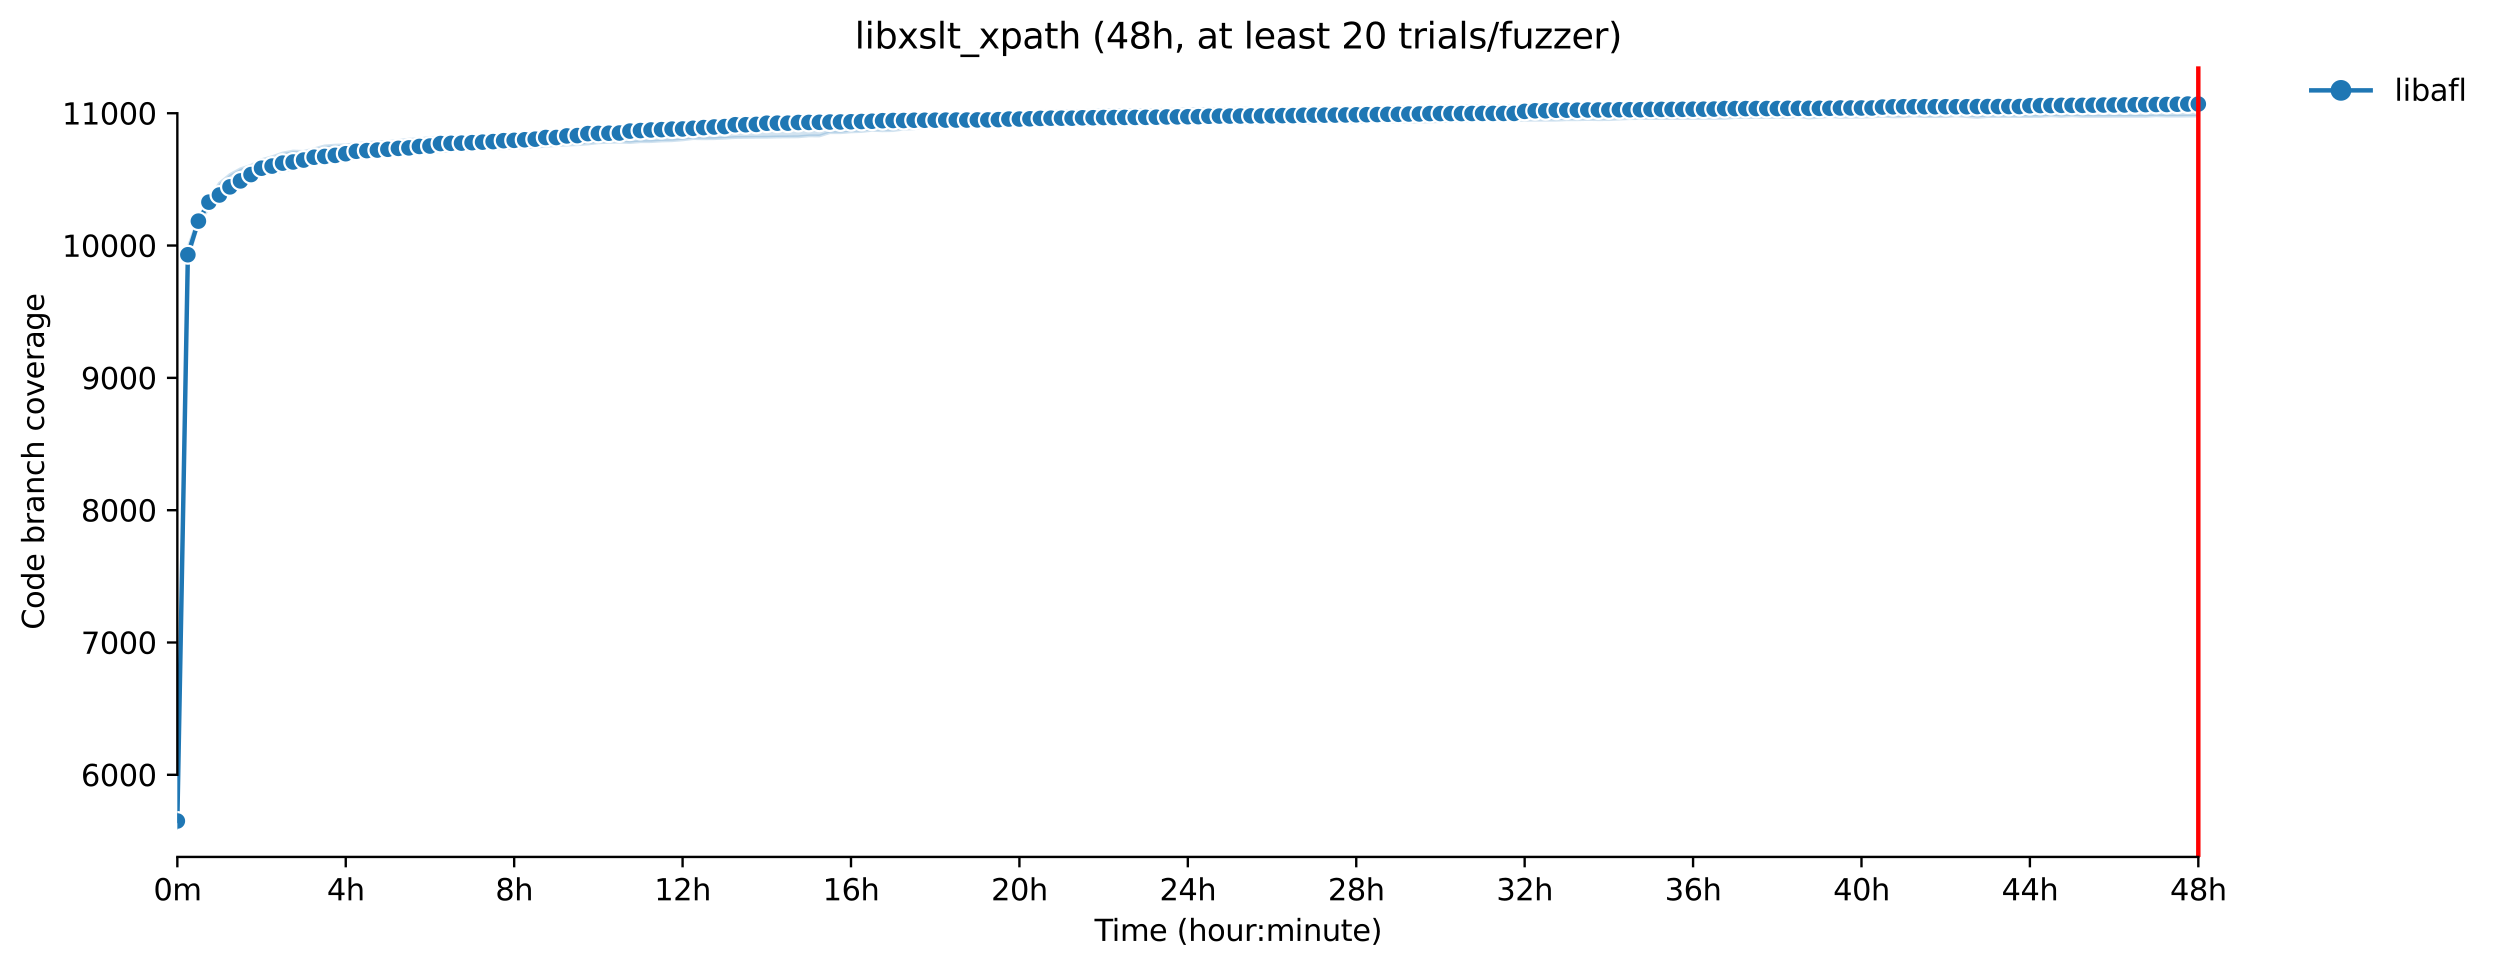 <?xml version="1.0" encoding="utf-8" standalone="no"?>
<!DOCTYPE svg PUBLIC "-//W3C//DTD SVG 1.1//EN"
  "http://www.w3.org/Graphics/SVG/1.1/DTD/svg11.dtd">
<svg xmlns:xlink="http://www.w3.org/1999/xlink" width="841.462pt" height="325.986pt" viewBox="0 0 841.462 325.986" xmlns="http://www.w3.org/2000/svg" version="1.1">
 <defs>
  <style type="text/css">*{stroke-linejoin: round; stroke-linecap: butt}</style>
 </defs>
 <g id="figure_1">
  <g id="patch_1">
   <path d="M 0 325.986 
L 841.462 325.986 
L 841.462 0 
L 0 0 
z
" style="fill: #ffffff"/>
  </g>
  <g id="axes_1">
   <g id="patch_2">
    <path d="M 59.691 288.43 
L 773.931 288.43 
L 773.931 22.318 
L 59.691 22.318 
z
" style="fill: #ffffff"/>
   </g>
   <g id="PolyCollection_1">
    <defs>
     <path id="m824f12a483" d="M 59.691 -49.652 
L 59.691 -49.652 
L 63.233 -238.619 
L 66.776 -250.621 
L 70.319 -255.966 
L 73.862 -258.682 
L 77.405 -262.31 
L 80.948 -263.982 
L 84.491 -265.585 
L 88.033 -267.521 
L 91.576 -267.879 
L 95.119 -268.28 
L 98.662 -269.171 
L 102.205 -270.529 
L 105.748 -271.086 
L 109.291 -271.598 
L 112.833 -271.865 
L 116.376 -271.843 
L 119.919 -272.644 
L 123.462 -273.045 
L 127.005 -273.402 
L 130.548 -273.624 
L 134.091 -274.047 
L 137.633 -274.559 
L 141.176 -274.693 
L 144.719 -274.893 
L 148.262 -274.916 
L 151.805 -275.25 
L 155.348 -275.361 
L 158.891 -275.562 
L 162.433 -275.938 
L 165.976 -275.962 
L 169.519 -275.962 
L 173.062 -276.118 
L 176.605 -276.296 
L 180.148 -276.408 
L 183.691 -276.809 
L 187.233 -276.964 
L 190.776 -277.187 
L 194.319 -277.298 
L 197.862 -277.543 
L 201.405 -277.944 
L 204.948 -278.078 
L 208.491 -278.145 
L 212.033 -278.009 
L 215.576 -278.3 
L 219.119 -278.323 
L 222.662 -278.545 
L 226.205 -278.635 
L 229.748 -278.924 
L 233.291 -279.347 
L 236.833 -279.293 
L 240.376 -279.325 
L 243.919 -279.503 
L 247.462 -279.703 
L 251.005 -279.748 
L 254.548 -279.784 
L 258.091 -279.792 
L 261.633 -279.882 
L 265.176 -279.904 
L 268.719 -279.948 
L 272.262 -280.259 
L 275.805 -280.238 
L 279.348 -281.351 
L 282.891 -281.329 
L 286.433 -281.618 
L 289.976 -281.73 
L 293.519 -282.131 
L 297.062 -281.975 
L 300.605 -282.042 
L 304.148 -282.53 
L 307.691 -282.643 
L 311.233 -283.311 
L 314.776 -282.977 
L 318.319 -282.977 
L 321.862 -283.222 
L 325.405 -283.355 
L 328.948 -283.422 
L 332.491 -283.489 
L 336.033 -283.489 
L 339.576 -283.578 
L 343.119 -283.734 
L 346.662 -283.823 
L 350.205 -283.868 
L 353.748 -283.868 
L 357.291 -283.89 
L 360.833 -283.89 
L 364.376 -283.89 
L 367.919 -283.934 
L 371.462 -284.135 
L 375.005 -284.157 
L 378.548 -284.202 
L 382.091 -284.202 
L 385.633 -284.202 
L 389.176 -284.224 
L 392.719 -284.246 
L 396.262 -284.268 
L 399.805 -284.313 
L 403.348 -284.335 
L 406.891 -284.402 
L 410.433 -284.446 
L 413.976 -284.491 
L 417.519 -284.491 
L 421.062 -284.578 
L 424.605 -284.513 
L 428.148 -284.536 
L 431.691 -284.58 
L 435.233 -284.714 
L 438.776 -284.625 
L 442.319 -284.625 
L 445.862 -284.714 
L 449.405 -284.892 
L 452.948 -284.714 
L 456.491 -284.714 
L 460.033 -284.892 
L 463.576 -285.159 
L 467.119 -284.914 
L 470.662 -285.023 
L 474.205 -284.914 
L 477.748 -284.914 
L 481.291 -284.959 
L 484.833 -285.07 
L 488.376 -285.293 
L 491.919 -285.293 
L 495.462 -285.315 
L 499.005 -285.56 
L 502.548 -285.337 
L 506.091 -285.471 
L 509.633 -285.493 
L 513.176 -285.515 
L 516.719 -285.536 
L 520.262 -285.538 
L 523.805 -285.538 
L 527.348 -285.693 
L 530.891 -285.693 
L 534.433 -285.781 
L 537.976 -285.716 
L 541.519 -285.738 
L 545.062 -285.916 
L 548.605 -286.072 
L 552.148 -286.094 
L 555.691 -286.094 
L 559.233 -286.094 
L 562.776 -286.094 
L 566.319 -286.139 
L 569.862 -286.139 
L 573.405 -286.158 
L 576.948 -286.161 
L 580.491 -286.161 
L 584.033 -286.428 
L 587.576 -286.428 
L 591.119 -286.451 
L 594.662 -286.451 
L 598.205 -286.495 
L 601.748 -286.495 
L 605.291 -286.762 
L 608.833 -286.272 
L 612.376 -286.517 
L 615.919 -286.762 
L 619.462 -286.517 
L 623.005 -286.562 
L 626.548 -286.562 
L 630.091 -286.629 
L 633.633 -286.893 
L 637.176 -286.673 
L 640.719 -286.718 
L 644.262 -286.985 
L 647.805 -286.74 
L 651.348 -286.74 
L 654.891 -286.74 
L 658.433 -286.985 
L 661.976 -286.74 
L 665.519 -286.495 
L 669.062 -286.762 
L 672.605 -286.785 
L 676.148 -286.785 
L 679.691 -286.778 
L 683.233 -286.778 
L 686.776 -286.785 
L 690.319 -287.03 
L 693.862 -286.801 
L 697.405 -287.024 
L 700.948 -286.807 
L 704.491 -286.807 
L 708.033 -286.807 
L 711.576 -286.829 
L 715.119 -286.829 
L 718.662 -286.829 
L 722.205 -286.824 
L 725.748 -287.03 
L 729.291 -286.896 
L 732.833 -286.896 
L 736.376 -286.918 
L 739.919 -286.918 
L 739.919 -291.572 
L 739.919 -291.572 
L 736.376 -291.55 
L 732.833 -291.55 
L 729.291 -291.55 
L 725.748 -291.483 
L 722.205 -291.483 
L 718.662 -291.483 
L 715.119 -291.483 
L 711.576 -291.483 
L 708.033 -291.439 
L 704.491 -291.439 
L 700.948 -291.35 
L 697.405 -291.416 
L 693.862 -291.308 
L 690.319 -291.394 
L 686.776 -291.218 
L 683.233 -291.283 
L 679.691 -291.394 
L 676.148 -291.283 
L 672.605 -291.283 
L 669.062 -291.26 
L 665.519 -291.238 
L 661.976 -291.216 
L 658.433 -291.195 
L 654.891 -291.105 
L 651.348 -291.105 
L 647.805 -291.105 
L 644.262 -291.016 
L 640.719 -291.016 
L 637.176 -291.016 
L 633.633 -290.993 
L 630.091 -290.993 
L 626.548 -290.771 
L 623.005 -290.748 
L 619.462 -290.815 
L 615.919 -290.748 
L 612.376 -290.748 
L 608.833 -290.771 
L 605.291 -290.659 
L 601.748 -290.659 
L 598.205 -290.659 
L 594.662 -290.615 
L 591.119 -290.615 
L 587.576 -290.592 
L 584.033 -290.57 
L 580.491 -290.592 
L 576.948 -290.548 
L 573.405 -290.548 
L 569.862 -290.592 
L 566.319 -290.503 
L 562.776 -290.592 
L 559.233 -290.548 
L 555.691 -290.548 
L 552.148 -290.548 
L 548.605 -290.459 
L 545.062 -290.437 
L 541.519 -290.414 
L 537.976 -290.414 
L 534.433 -290.414 
L 530.891 -290.392 
L 527.348 -290.392 
L 523.805 -290.325 
L 520.262 -290.37 
L 516.719 -290.37 
L 513.176 -290.414 
L 509.633 -290.348 
L 506.091 -290.348 
L 502.548 -290.348 
L 499.005 -290.303 
L 495.462 -290.303 
L 491.919 -290.281 
L 488.376 -290.236 
L 484.833 -290.238 
L 481.291 -290.192 
L 477.748 -290.058 
L 474.205 -290.058 
L 470.662 -290.058 
L 467.119 -289.835 
L 463.576 -289.791 
L 460.033 -289.791 
L 456.491 -289.791 
L 452.948 -289.746 
L 449.405 -289.746 
L 445.862 -289.746 
L 442.319 -289.724 
L 438.776 -289.613 
L 435.233 -289.479 
L 431.691 -289.568 
L 428.148 -289.546 
L 424.605 -289.481 
L 421.062 -289.524 
L 417.519 -289.568 
L 413.976 -289.479 
L 410.433 -289.479 
L 406.891 -289.479 
L 403.348 -289.412 
L 399.805 -289.412 
L 396.262 -289.212 
L 392.719 -289.167 
L 389.176 -289.145 
L 385.633 -289.145 
L 382.091 -289.123 
L 378.548 -289.078 
L 375.005 -289.056 
L 371.462 -289.034 
L 367.919 -288.856 
L 364.376 -288.789 
L 360.833 -288.744 
L 357.291 -288.745 
L 353.748 -288.41 
L 350.205 -288.544 
L 346.662 -288.254 
L 343.119 -288.009 
L 339.576 -288.165 
L 336.033 -288.121 
L 332.491 -288.032 
L 328.948 -287.943 
L 325.405 -287.898 
L 321.862 -287.876 
L 318.319 -287.854 
L 314.776 -287.698 
L 311.233 -287.654 
L 307.691 -287.564 
L 304.148 -287.43 
L 300.605 -287.341 
L 297.062 -287.185 
L 293.519 -287.052 
L 289.976 -286.985 
L 286.433 -286.829 
L 282.891 -286.673 
L 279.348 -286.673 
L 275.805 -286.606 
L 272.262 -286.139 
L 268.719 -286.05 
L 265.176 -285.961 
L 261.633 -285.872 
L 258.091 -285.738 
L 254.548 -285.627 
L 251.005 -285.56 
L 247.462 -285.449 
L 243.919 -285.003 
L 240.376 -284.736 
L 236.833 -284.647 
L 233.291 -284.536 
L 229.748 -284.469 
L 226.205 -284.446 
L 222.662 -284.402 
L 219.119 -284.068 
L 215.576 -283.756 
L 212.033 -283.756 
L 208.491 -283.4 
L 204.948 -283.333 
L 201.405 -283.044 
L 197.862 -282.955 
L 194.319 -282.843 
L 190.776 -282.442 
L 187.233 -281.93 
L 183.691 -281.685 
L 180.148 -281.329 
L 176.605 -281.195 
L 173.062 -280.95 
L 169.519 -280.661 
L 165.976 -280.483 
L 162.433 -280.327 
L 158.891 -279.792 
L 155.348 -279.525 
L 151.805 -279.458 
L 148.262 -279.77 
L 144.719 -279.726 
L 141.176 -279.241 
L 137.633 -279.124 
L 134.091 -278.701 
L 130.548 -278.345 
L 127.005 -278.234 
L 123.462 -278.011 
L 119.919 -277.655 
L 116.376 -277.209 
L 112.833 -277.12 
L 109.291 -276.875 
L 105.748 -275.896 
L 102.205 -275.005 
L 98.662 -275.138 
L 95.119 -274.47 
L 91.576 -273.223 
L 88.033 -272.244 
L 84.491 -270.329 
L 80.948 -269.171 
L 77.405 -267.256 
L 73.862 -264.361 
L 70.319 -258.616 
L 66.776 -252.425 
L 63.233 -242.649 
L 59.691 -49.652 
z
" style="stroke: #1f77b4; stroke-opacity: 0.2"/>
    </defs>
    <g clip-path="url(#p1ccb48e250)">
     <use xlink:href="#m824f12a483" x="0" y="325.986" style="fill: #1f77b4; fill-opacity: 0.2; stroke: #1f77b4; stroke-opacity: 0.2"/>
    </g>
   </g>
   <g id="matplotlib.axis_1">
    <g id="xtick_1">
     <g id="line2d_1">
      <defs>
       <path id="m35d4fa3eda" d="M 0 0 
L 0 3.5 
" style="stroke: #000000; stroke-width: 0.8"/>
      </defs>
      <g>
       <use xlink:href="#m35d4fa3eda" x="59.691" y="288.43" style="stroke: #000000; stroke-width: 0.8"/>
      </g>
     </g>
     <g id="text_1">
      <!-- 0m -->
      <g transform="translate(51.639 303.029) scale(0.1 -0.1)">
       <defs>
        <path id="DejaVuSans-30" d="M 2034 4250 
Q 1547 4250 1301 3770 
Q 1056 3291 1056 2328 
Q 1056 1369 1301 889 
Q 1547 409 2034 409 
Q 2525 409 2770 889 
Q 3016 1369 3016 2328 
Q 3016 3291 2770 3770 
Q 2525 4250 2034 4250 
z
M 2034 4750 
Q 2819 4750 3233 4129 
Q 3647 3509 3647 2328 
Q 3647 1150 3233 529 
Q 2819 -91 2034 -91 
Q 1250 -91 836 529 
Q 422 1150 422 2328 
Q 422 3509 836 4129 
Q 1250 4750 2034 4750 
z
" transform="scale(0.016)"/>
        <path id="DejaVuSans-6d" d="M 3328 2828 
Q 3544 3216 3844 3400 
Q 4144 3584 4550 3584 
Q 5097 3584 5394 3201 
Q 5691 2819 5691 2113 
L 5691 0 
L 5113 0 
L 5113 2094 
Q 5113 2597 4934 2840 
Q 4756 3084 4391 3084 
Q 3944 3084 3684 2787 
Q 3425 2491 3425 1978 
L 3425 0 
L 2847 0 
L 2847 2094 
Q 2847 2600 2669 2842 
Q 2491 3084 2119 3084 
Q 1678 3084 1418 2786 
Q 1159 2488 1159 1978 
L 1159 0 
L 581 0 
L 581 3500 
L 1159 3500 
L 1159 2956 
Q 1356 3278 1631 3431 
Q 1906 3584 2284 3584 
Q 2666 3584 2933 3390 
Q 3200 3197 3328 2828 
z
" transform="scale(0.016)"/>
       </defs>
       <use xlink:href="#DejaVuSans-30"/>
       <use xlink:href="#DejaVuSans-6d" x="63.623"/>
      </g>
     </g>
    </g>
    <g id="xtick_2">
     <g id="line2d_2">
      <g>
       <use xlink:href="#m35d4fa3eda" x="116.376" y="288.43" style="stroke: #000000; stroke-width: 0.8"/>
      </g>
     </g>
     <g id="text_2">
      <!-- 4h -->
      <g transform="translate(110.026 303.029) scale(0.1 -0.1)">
       <defs>
        <path id="DejaVuSans-34" d="M 2419 4116 
L 825 1625 
L 2419 1625 
L 2419 4116 
z
M 2253 4666 
L 3047 4666 
L 3047 1625 
L 3713 1625 
L 3713 1100 
L 3047 1100 
L 3047 0 
L 2419 0 
L 2419 1100 
L 313 1100 
L 313 1709 
L 2253 4666 
z
" transform="scale(0.016)"/>
        <path id="DejaVuSans-68" d="M 3513 2113 
L 3513 0 
L 2938 0 
L 2938 2094 
Q 2938 2591 2744 2837 
Q 2550 3084 2163 3084 
Q 1697 3084 1428 2787 
Q 1159 2491 1159 1978 
L 1159 0 
L 581 0 
L 581 4863 
L 1159 4863 
L 1159 2956 
Q 1366 3272 1645 3428 
Q 1925 3584 2291 3584 
Q 2894 3584 3203 3211 
Q 3513 2838 3513 2113 
z
" transform="scale(0.016)"/>
       </defs>
       <use xlink:href="#DejaVuSans-34"/>
       <use xlink:href="#DejaVuSans-68" x="63.623"/>
      </g>
     </g>
    </g>
    <g id="xtick_3">
     <g id="line2d_3">
      <g>
       <use xlink:href="#m35d4fa3eda" x="173.062" y="288.43" style="stroke: #000000; stroke-width: 0.8"/>
      </g>
     </g>
     <g id="text_3">
      <!-- 8h -->
      <g transform="translate(166.712 303.029) scale(0.1 -0.1)">
       <defs>
        <path id="DejaVuSans-38" d="M 2034 2216 
Q 1584 2216 1326 1975 
Q 1069 1734 1069 1313 
Q 1069 891 1326 650 
Q 1584 409 2034 409 
Q 2484 409 2743 651 
Q 3003 894 3003 1313 
Q 3003 1734 2745 1975 
Q 2488 2216 2034 2216 
z
M 1403 2484 
Q 997 2584 770 2862 
Q 544 3141 544 3541 
Q 544 4100 942 4425 
Q 1341 4750 2034 4750 
Q 2731 4750 3128 4425 
Q 3525 4100 3525 3541 
Q 3525 3141 3298 2862 
Q 3072 2584 2669 2484 
Q 3125 2378 3379 2068 
Q 3634 1759 3634 1313 
Q 3634 634 3220 271 
Q 2806 -91 2034 -91 
Q 1263 -91 848 271 
Q 434 634 434 1313 
Q 434 1759 690 2068 
Q 947 2378 1403 2484 
z
M 1172 3481 
Q 1172 3119 1398 2916 
Q 1625 2713 2034 2713 
Q 2441 2713 2670 2916 
Q 2900 3119 2900 3481 
Q 2900 3844 2670 4047 
Q 2441 4250 2034 4250 
Q 1625 4250 1398 4047 
Q 1172 3844 1172 3481 
z
" transform="scale(0.016)"/>
       </defs>
       <use xlink:href="#DejaVuSans-38"/>
       <use xlink:href="#DejaVuSans-68" x="63.623"/>
      </g>
     </g>
    </g>
    <g id="xtick_4">
     <g id="line2d_4">
      <g>
       <use xlink:href="#m35d4fa3eda" x="229.748" y="288.43" style="stroke: #000000; stroke-width: 0.8"/>
      </g>
     </g>
     <g id="text_4">
      <!-- 12h -->
      <g transform="translate(220.217 303.029) scale(0.1 -0.1)">
       <defs>
        <path id="DejaVuSans-31" d="M 794 531 
L 1825 531 
L 1825 4091 
L 703 3866 
L 703 4441 
L 1819 4666 
L 2450 4666 
L 2450 531 
L 3481 531 
L 3481 0 
L 794 0 
L 794 531 
z
" transform="scale(0.016)"/>
        <path id="DejaVuSans-32" d="M 1228 531 
L 3431 531 
L 3431 0 
L 469 0 
L 469 531 
Q 828 903 1448 1529 
Q 2069 2156 2228 2338 
Q 2531 2678 2651 2914 
Q 2772 3150 2772 3378 
Q 2772 3750 2511 3984 
Q 2250 4219 1831 4219 
Q 1534 4219 1204 4116 
Q 875 4013 500 3803 
L 500 4441 
Q 881 4594 1212 4672 
Q 1544 4750 1819 4750 
Q 2544 4750 2975 4387 
Q 3406 4025 3406 3419 
Q 3406 3131 3298 2873 
Q 3191 2616 2906 2266 
Q 2828 2175 2409 1742 
Q 1991 1309 1228 531 
z
" transform="scale(0.016)"/>
       </defs>
       <use xlink:href="#DejaVuSans-31"/>
       <use xlink:href="#DejaVuSans-32" x="63.623"/>
       <use xlink:href="#DejaVuSans-68" x="127.246"/>
      </g>
     </g>
    </g>
    <g id="xtick_5">
     <g id="line2d_5">
      <g>
       <use xlink:href="#m35d4fa3eda" x="286.433" y="288.43" style="stroke: #000000; stroke-width: 0.8"/>
      </g>
     </g>
     <g id="text_5">
      <!-- 16h -->
      <g transform="translate(276.902 303.029) scale(0.1 -0.1)">
       <defs>
        <path id="DejaVuSans-36" d="M 2113 2584 
Q 1688 2584 1439 2293 
Q 1191 2003 1191 1497 
Q 1191 994 1439 701 
Q 1688 409 2113 409 
Q 2538 409 2786 701 
Q 3034 994 3034 1497 
Q 3034 2003 2786 2293 
Q 2538 2584 2113 2584 
z
M 3366 4563 
L 3366 3988 
Q 3128 4100 2886 4159 
Q 2644 4219 2406 4219 
Q 1781 4219 1451 3797 
Q 1122 3375 1075 2522 
Q 1259 2794 1537 2939 
Q 1816 3084 2150 3084 
Q 2853 3084 3261 2657 
Q 3669 2231 3669 1497 
Q 3669 778 3244 343 
Q 2819 -91 2113 -91 
Q 1303 -91 875 529 
Q 447 1150 447 2328 
Q 447 3434 972 4092 
Q 1497 4750 2381 4750 
Q 2619 4750 2861 4703 
Q 3103 4656 3366 4563 
z
" transform="scale(0.016)"/>
       </defs>
       <use xlink:href="#DejaVuSans-31"/>
       <use xlink:href="#DejaVuSans-36" x="63.623"/>
       <use xlink:href="#DejaVuSans-68" x="127.246"/>
      </g>
     </g>
    </g>
    <g id="xtick_6">
     <g id="line2d_6">
      <g>
       <use xlink:href="#m35d4fa3eda" x="343.119" y="288.43" style="stroke: #000000; stroke-width: 0.8"/>
      </g>
     </g>
     <g id="text_6">
      <!-- 20h -->
      <g transform="translate(333.588 303.029) scale(0.1 -0.1)">
       <use xlink:href="#DejaVuSans-32"/>
       <use xlink:href="#DejaVuSans-30" x="63.623"/>
       <use xlink:href="#DejaVuSans-68" x="127.246"/>
      </g>
     </g>
    </g>
    <g id="xtick_7">
     <g id="line2d_7">
      <g>
       <use xlink:href="#m35d4fa3eda" x="399.805" y="288.43" style="stroke: #000000; stroke-width: 0.8"/>
      </g>
     </g>
     <g id="text_7">
      <!-- 24h -->
      <g transform="translate(390.274 303.029) scale(0.1 -0.1)">
       <use xlink:href="#DejaVuSans-32"/>
       <use xlink:href="#DejaVuSans-34" x="63.623"/>
       <use xlink:href="#DejaVuSans-68" x="127.246"/>
      </g>
     </g>
    </g>
    <g id="xtick_8">
     <g id="line2d_8">
      <g>
       <use xlink:href="#m35d4fa3eda" x="456.491" y="288.43" style="stroke: #000000; stroke-width: 0.8"/>
      </g>
     </g>
     <g id="text_8">
      <!-- 28h -->
      <g transform="translate(446.959 303.029) scale(0.1 -0.1)">
       <use xlink:href="#DejaVuSans-32"/>
       <use xlink:href="#DejaVuSans-38" x="63.623"/>
       <use xlink:href="#DejaVuSans-68" x="127.246"/>
      </g>
     </g>
    </g>
    <g id="xtick_9">
     <g id="line2d_9">
      <g>
       <use xlink:href="#m35d4fa3eda" x="513.176" y="288.43" style="stroke: #000000; stroke-width: 0.8"/>
      </g>
     </g>
     <g id="text_9">
      <!-- 32h -->
      <g transform="translate(503.645 303.029) scale(0.1 -0.1)">
       <defs>
        <path id="DejaVuSans-33" d="M 2597 2516 
Q 3050 2419 3304 2112 
Q 3559 1806 3559 1356 
Q 3559 666 3084 287 
Q 2609 -91 1734 -91 
Q 1441 -91 1130 -33 
Q 819 25 488 141 
L 488 750 
Q 750 597 1062 519 
Q 1375 441 1716 441 
Q 2309 441 2620 675 
Q 2931 909 2931 1356 
Q 2931 1769 2642 2001 
Q 2353 2234 1838 2234 
L 1294 2234 
L 1294 2753 
L 1863 2753 
Q 2328 2753 2575 2939 
Q 2822 3125 2822 3475 
Q 2822 3834 2567 4026 
Q 2313 4219 1838 4219 
Q 1578 4219 1281 4162 
Q 984 4106 628 3988 
L 628 4550 
Q 988 4650 1302 4700 
Q 1616 4750 1894 4750 
Q 2613 4750 3031 4423 
Q 3450 4097 3450 3541 
Q 3450 3153 3228 2886 
Q 3006 2619 2597 2516 
z
" transform="scale(0.016)"/>
       </defs>
       <use xlink:href="#DejaVuSans-33"/>
       <use xlink:href="#DejaVuSans-32" x="63.623"/>
       <use xlink:href="#DejaVuSans-68" x="127.246"/>
      </g>
     </g>
    </g>
    <g id="xtick_10">
     <g id="line2d_10">
      <g>
       <use xlink:href="#m35d4fa3eda" x="569.862" y="288.43" style="stroke: #000000; stroke-width: 0.8"/>
      </g>
     </g>
     <g id="text_10">
      <!-- 36h -->
      <g transform="translate(560.331 303.029) scale(0.1 -0.1)">
       <use xlink:href="#DejaVuSans-33"/>
       <use xlink:href="#DejaVuSans-36" x="63.623"/>
       <use xlink:href="#DejaVuSans-68" x="127.246"/>
      </g>
     </g>
    </g>
    <g id="xtick_11">
     <g id="line2d_11">
      <g>
       <use xlink:href="#m35d4fa3eda" x="626.548" y="288.43" style="stroke: #000000; stroke-width: 0.8"/>
      </g>
     </g>
     <g id="text_11">
      <!-- 40h -->
      <g transform="translate(617.017 303.029) scale(0.1 -0.1)">
       <use xlink:href="#DejaVuSans-34"/>
       <use xlink:href="#DejaVuSans-30" x="63.623"/>
       <use xlink:href="#DejaVuSans-68" x="127.246"/>
      </g>
     </g>
    </g>
    <g id="xtick_12">
     <g id="line2d_12">
      <g>
       <use xlink:href="#m35d4fa3eda" x="683.233" y="288.43" style="stroke: #000000; stroke-width: 0.8"/>
      </g>
     </g>
     <g id="text_12">
      <!-- 44h -->
      <g transform="translate(673.702 303.029) scale(0.1 -0.1)">
       <use xlink:href="#DejaVuSans-34"/>
       <use xlink:href="#DejaVuSans-34" x="63.623"/>
       <use xlink:href="#DejaVuSans-68" x="127.246"/>
      </g>
     </g>
    </g>
    <g id="xtick_13">
     <g id="line2d_13">
      <g>
       <use xlink:href="#m35d4fa3eda" x="739.919" y="288.43" style="stroke: #000000; stroke-width: 0.8"/>
      </g>
     </g>
     <g id="text_13">
      <!-- 48h -->
      <g transform="translate(730.388 303.029) scale(0.1 -0.1)">
       <use xlink:href="#DejaVuSans-34"/>
       <use xlink:href="#DejaVuSans-38" x="63.623"/>
       <use xlink:href="#DejaVuSans-68" x="127.246"/>
      </g>
     </g>
    </g>
    <g id="text_14">
     <!-- Time (hour:minute) -->
     <g transform="translate(368.404 316.707) scale(0.1 -0.1)">
      <defs>
       <path id="DejaVuSans-54" d="M -19 4666 
L 3928 4666 
L 3928 4134 
L 2272 4134 
L 2272 0 
L 1638 0 
L 1638 4134 
L -19 4134 
L -19 4666 
z
" transform="scale(0.016)"/>
       <path id="DejaVuSans-69" d="M 603 3500 
L 1178 3500 
L 1178 0 
L 603 0 
L 603 3500 
z
M 603 4863 
L 1178 4863 
L 1178 4134 
L 603 4134 
L 603 4863 
z
" transform="scale(0.016)"/>
       <path id="DejaVuSans-65" d="M 3597 1894 
L 3597 1613 
L 953 1613 
Q 991 1019 1311 708 
Q 1631 397 2203 397 
Q 2534 397 2845 478 
Q 3156 559 3463 722 
L 3463 178 
Q 3153 47 2828 -22 
Q 2503 -91 2169 -91 
Q 1331 -91 842 396 
Q 353 884 353 1716 
Q 353 2575 817 3079 
Q 1281 3584 2069 3584 
Q 2775 3584 3186 3129 
Q 3597 2675 3597 1894 
z
M 3022 2063 
Q 3016 2534 2758 2815 
Q 2500 3097 2075 3097 
Q 1594 3097 1305 2825 
Q 1016 2553 972 2059 
L 3022 2063 
z
" transform="scale(0.016)"/>
       <path id="DejaVuSans-20" transform="scale(0.016)"/>
       <path id="DejaVuSans-28" d="M 1984 4856 
Q 1566 4138 1362 3434 
Q 1159 2731 1159 2009 
Q 1159 1288 1364 580 
Q 1569 -128 1984 -844 
L 1484 -844 
Q 1016 -109 783 600 
Q 550 1309 550 2009 
Q 550 2706 781 3412 
Q 1013 4119 1484 4856 
L 1984 4856 
z
" transform="scale(0.016)"/>
       <path id="DejaVuSans-6f" d="M 1959 3097 
Q 1497 3097 1228 2736 
Q 959 2375 959 1747 
Q 959 1119 1226 758 
Q 1494 397 1959 397 
Q 2419 397 2687 759 
Q 2956 1122 2956 1747 
Q 2956 2369 2687 2733 
Q 2419 3097 1959 3097 
z
M 1959 3584 
Q 2709 3584 3137 3096 
Q 3566 2609 3566 1747 
Q 3566 888 3137 398 
Q 2709 -91 1959 -91 
Q 1206 -91 779 398 
Q 353 888 353 1747 
Q 353 2609 779 3096 
Q 1206 3584 1959 3584 
z
" transform="scale(0.016)"/>
       <path id="DejaVuSans-75" d="M 544 1381 
L 544 3500 
L 1119 3500 
L 1119 1403 
Q 1119 906 1312 657 
Q 1506 409 1894 409 
Q 2359 409 2629 706 
Q 2900 1003 2900 1516 
L 2900 3500 
L 3475 3500 
L 3475 0 
L 2900 0 
L 2900 538 
Q 2691 219 2414 64 
Q 2138 -91 1772 -91 
Q 1169 -91 856 284 
Q 544 659 544 1381 
z
M 1991 3584 
L 1991 3584 
z
" transform="scale(0.016)"/>
       <path id="DejaVuSans-72" d="M 2631 2963 
Q 2534 3019 2420 3045 
Q 2306 3072 2169 3072 
Q 1681 3072 1420 2755 
Q 1159 2438 1159 1844 
L 1159 0 
L 581 0 
L 581 3500 
L 1159 3500 
L 1159 2956 
Q 1341 3275 1631 3429 
Q 1922 3584 2338 3584 
Q 2397 3584 2469 3576 
Q 2541 3569 2628 3553 
L 2631 2963 
z
" transform="scale(0.016)"/>
       <path id="DejaVuSans-3a" d="M 750 794 
L 1409 794 
L 1409 0 
L 750 0 
L 750 794 
z
M 750 3309 
L 1409 3309 
L 1409 2516 
L 750 2516 
L 750 3309 
z
" transform="scale(0.016)"/>
       <path id="DejaVuSans-6e" d="M 3513 2113 
L 3513 0 
L 2938 0 
L 2938 2094 
Q 2938 2591 2744 2837 
Q 2550 3084 2163 3084 
Q 1697 3084 1428 2787 
Q 1159 2491 1159 1978 
L 1159 0 
L 581 0 
L 581 3500 
L 1159 3500 
L 1159 2956 
Q 1366 3272 1645 3428 
Q 1925 3584 2291 3584 
Q 2894 3584 3203 3211 
Q 3513 2838 3513 2113 
z
" transform="scale(0.016)"/>
       <path id="DejaVuSans-74" d="M 1172 4494 
L 1172 3500 
L 2356 3500 
L 2356 3053 
L 1172 3053 
L 1172 1153 
Q 1172 725 1289 603 
Q 1406 481 1766 481 
L 2356 481 
L 2356 0 
L 1766 0 
Q 1100 0 847 248 
Q 594 497 594 1153 
L 594 3053 
L 172 3053 
L 172 3500 
L 594 3500 
L 594 4494 
L 1172 4494 
z
" transform="scale(0.016)"/>
       <path id="DejaVuSans-29" d="M 513 4856 
L 1013 4856 
Q 1481 4119 1714 3412 
Q 1947 2706 1947 2009 
Q 1947 1309 1714 600 
Q 1481 -109 1013 -844 
L 513 -844 
Q 928 -128 1133 580 
Q 1338 1288 1338 2009 
Q 1338 2731 1133 3434 
Q 928 4138 513 4856 
z
" transform="scale(0.016)"/>
      </defs>
      <use xlink:href="#DejaVuSans-54"/>
      <use xlink:href="#DejaVuSans-69" x="57.959"/>
      <use xlink:href="#DejaVuSans-6d" x="85.742"/>
      <use xlink:href="#DejaVuSans-65" x="183.154"/>
      <use xlink:href="#DejaVuSans-20" x="244.678"/>
      <use xlink:href="#DejaVuSans-28" x="276.465"/>
      <use xlink:href="#DejaVuSans-68" x="315.479"/>
      <use xlink:href="#DejaVuSans-6f" x="378.857"/>
      <use xlink:href="#DejaVuSans-75" x="440.039"/>
      <use xlink:href="#DejaVuSans-72" x="503.418"/>
      <use xlink:href="#DejaVuSans-3a" x="542.781"/>
      <use xlink:href="#DejaVuSans-6d" x="576.473"/>
      <use xlink:href="#DejaVuSans-69" x="673.885"/>
      <use xlink:href="#DejaVuSans-6e" x="701.668"/>
      <use xlink:href="#DejaVuSans-75" x="765.047"/>
      <use xlink:href="#DejaVuSans-74" x="828.426"/>
      <use xlink:href="#DejaVuSans-65" x="867.635"/>
      <use xlink:href="#DejaVuSans-29" x="929.158"/>
     </g>
    </g>
   </g>
   <g id="matplotlib.axis_2">
    <g id="ytick_1">
     <g id="line2d_14">
      <defs>
       <path id="m994284f287" d="M 0 0 
L -3.5 0 
" style="stroke: #000000; stroke-width: 0.8"/>
      </defs>
      <g>
       <use xlink:href="#m994284f287" x="59.691" y="260.791" style="stroke: #000000; stroke-width: 0.8"/>
      </g>
     </g>
     <g id="text_15">
      <!-- 6000 -->
      <g transform="translate(27.241 264.59) scale(0.1 -0.1)">
       <use xlink:href="#DejaVuSans-36"/>
       <use xlink:href="#DejaVuSans-30" x="63.623"/>
       <use xlink:href="#DejaVuSans-30" x="127.246"/>
       <use xlink:href="#DejaVuSans-30" x="190.869"/>
      </g>
     </g>
    </g>
    <g id="ytick_2">
     <g id="line2d_15">
      <g>
       <use xlink:href="#m994284f287" x="59.691" y="216.255" style="stroke: #000000; stroke-width: 0.8"/>
      </g>
     </g>
     <g id="text_16">
      <!-- 7000 -->
      <g transform="translate(27.241 220.054) scale(0.1 -0.1)">
       <defs>
        <path id="DejaVuSans-37" d="M 525 4666 
L 3525 4666 
L 3525 4397 
L 1831 0 
L 1172 0 
L 2766 4134 
L 525 4134 
L 525 4666 
z
" transform="scale(0.016)"/>
       </defs>
       <use xlink:href="#DejaVuSans-37"/>
       <use xlink:href="#DejaVuSans-30" x="63.623"/>
       <use xlink:href="#DejaVuSans-30" x="127.246"/>
       <use xlink:href="#DejaVuSans-30" x="190.869"/>
      </g>
     </g>
    </g>
    <g id="ytick_3">
     <g id="line2d_16">
      <g>
       <use xlink:href="#m994284f287" x="59.691" y="171.719" style="stroke: #000000; stroke-width: 0.8"/>
      </g>
     </g>
     <g id="text_17">
      <!-- 8000 -->
      <g transform="translate(27.241 175.518) scale(0.1 -0.1)">
       <use xlink:href="#DejaVuSans-38"/>
       <use xlink:href="#DejaVuSans-30" x="63.623"/>
       <use xlink:href="#DejaVuSans-30" x="127.246"/>
       <use xlink:href="#DejaVuSans-30" x="190.869"/>
      </g>
     </g>
    </g>
    <g id="ytick_4">
     <g id="line2d_17">
      <g>
       <use xlink:href="#m994284f287" x="59.691" y="127.183" style="stroke: #000000; stroke-width: 0.8"/>
      </g>
     </g>
     <g id="text_18">
      <!-- 9000 -->
      <g transform="translate(27.241 130.982) scale(0.1 -0.1)">
       <defs>
        <path id="DejaVuSans-39" d="M 703 97 
L 703 672 
Q 941 559 1184 500 
Q 1428 441 1663 441 
Q 2288 441 2617 861 
Q 2947 1281 2994 2138 
Q 2813 1869 2534 1725 
Q 2256 1581 1919 1581 
Q 1219 1581 811 2004 
Q 403 2428 403 3163 
Q 403 3881 828 4315 
Q 1253 4750 1959 4750 
Q 2769 4750 3195 4129 
Q 3622 3509 3622 2328 
Q 3622 1225 3098 567 
Q 2575 -91 1691 -91 
Q 1453 -91 1209 -44 
Q 966 3 703 97 
z
M 1959 2075 
Q 2384 2075 2632 2365 
Q 2881 2656 2881 3163 
Q 2881 3666 2632 3958 
Q 2384 4250 1959 4250 
Q 1534 4250 1286 3958 
Q 1038 3666 1038 3163 
Q 1038 2656 1286 2365 
Q 1534 2075 1959 2075 
z
" transform="scale(0.016)"/>
       </defs>
       <use xlink:href="#DejaVuSans-39"/>
       <use xlink:href="#DejaVuSans-30" x="63.623"/>
       <use xlink:href="#DejaVuSans-30" x="127.246"/>
       <use xlink:href="#DejaVuSans-30" x="190.869"/>
      </g>
     </g>
    </g>
    <g id="ytick_5">
     <g id="line2d_18">
      <g>
       <use xlink:href="#m994284f287" x="59.691" y="82.647" style="stroke: #000000; stroke-width: 0.8"/>
      </g>
     </g>
     <g id="text_19">
      <!-- 10000 -->
      <g transform="translate(20.878 86.446) scale(0.1 -0.1)">
       <use xlink:href="#DejaVuSans-31"/>
       <use xlink:href="#DejaVuSans-30" x="63.623"/>
       <use xlink:href="#DejaVuSans-30" x="127.246"/>
       <use xlink:href="#DejaVuSans-30" x="190.869"/>
       <use xlink:href="#DejaVuSans-30" x="254.492"/>
      </g>
     </g>
    </g>
    <g id="ytick_6">
     <g id="line2d_19">
      <g>
       <use xlink:href="#m994284f287" x="59.691" y="38.111" style="stroke: #000000; stroke-width: 0.8"/>
      </g>
     </g>
     <g id="text_20">
      <!-- 11000 -->
      <g transform="translate(20.878 41.91) scale(0.1 -0.1)">
       <use xlink:href="#DejaVuSans-31"/>
       <use xlink:href="#DejaVuSans-31" x="63.623"/>
       <use xlink:href="#DejaVuSans-30" x="127.246"/>
       <use xlink:href="#DejaVuSans-30" x="190.869"/>
       <use xlink:href="#DejaVuSans-30" x="254.492"/>
      </g>
     </g>
    </g>
    <g id="text_21">
     <!-- Code branch coverage -->
     <g transform="translate(14.798 211.949) rotate(-90) scale(0.1 -0.1)">
      <defs>
       <path id="DejaVuSans-43" d="M 4122 4306 
L 4122 3641 
Q 3803 3938 3442 4084 
Q 3081 4231 2675 4231 
Q 1875 4231 1450 3742 
Q 1025 3253 1025 2328 
Q 1025 1406 1450 917 
Q 1875 428 2675 428 
Q 3081 428 3442 575 
Q 3803 722 4122 1019 
L 4122 359 
Q 3791 134 3420 21 
Q 3050 -91 2638 -91 
Q 1578 -91 968 557 
Q 359 1206 359 2328 
Q 359 3453 968 4101 
Q 1578 4750 2638 4750 
Q 3056 4750 3426 4639 
Q 3797 4528 4122 4306 
z
" transform="scale(0.016)"/>
       <path id="DejaVuSans-64" d="M 2906 2969 
L 2906 4863 
L 3481 4863 
L 3481 0 
L 2906 0 
L 2906 525 
Q 2725 213 2448 61 
Q 2172 -91 1784 -91 
Q 1150 -91 751 415 
Q 353 922 353 1747 
Q 353 2572 751 3078 
Q 1150 3584 1784 3584 
Q 2172 3584 2448 3432 
Q 2725 3281 2906 2969 
z
M 947 1747 
Q 947 1113 1208 752 
Q 1469 391 1925 391 
Q 2381 391 2643 752 
Q 2906 1113 2906 1747 
Q 2906 2381 2643 2742 
Q 2381 3103 1925 3103 
Q 1469 3103 1208 2742 
Q 947 2381 947 1747 
z
" transform="scale(0.016)"/>
       <path id="DejaVuSans-62" d="M 3116 1747 
Q 3116 2381 2855 2742 
Q 2594 3103 2138 3103 
Q 1681 3103 1420 2742 
Q 1159 2381 1159 1747 
Q 1159 1113 1420 752 
Q 1681 391 2138 391 
Q 2594 391 2855 752 
Q 3116 1113 3116 1747 
z
M 1159 2969 
Q 1341 3281 1617 3432 
Q 1894 3584 2278 3584 
Q 2916 3584 3314 3078 
Q 3713 2572 3713 1747 
Q 3713 922 3314 415 
Q 2916 -91 2278 -91 
Q 1894 -91 1617 61 
Q 1341 213 1159 525 
L 1159 0 
L 581 0 
L 581 4863 
L 1159 4863 
L 1159 2969 
z
" transform="scale(0.016)"/>
       <path id="DejaVuSans-61" d="M 2194 1759 
Q 1497 1759 1228 1600 
Q 959 1441 959 1056 
Q 959 750 1161 570 
Q 1363 391 1709 391 
Q 2188 391 2477 730 
Q 2766 1069 2766 1631 
L 2766 1759 
L 2194 1759 
z
M 3341 1997 
L 3341 0 
L 2766 0 
L 2766 531 
Q 2569 213 2275 61 
Q 1981 -91 1556 -91 
Q 1019 -91 701 211 
Q 384 513 384 1019 
Q 384 1609 779 1909 
Q 1175 2209 1959 2209 
L 2766 2209 
L 2766 2266 
Q 2766 2663 2505 2880 
Q 2244 3097 1772 3097 
Q 1472 3097 1187 3025 
Q 903 2953 641 2809 
L 641 3341 
Q 956 3463 1253 3523 
Q 1550 3584 1831 3584 
Q 2591 3584 2966 3190 
Q 3341 2797 3341 1997 
z
" transform="scale(0.016)"/>
       <path id="DejaVuSans-63" d="M 3122 3366 
L 3122 2828 
Q 2878 2963 2633 3030 
Q 2388 3097 2138 3097 
Q 1578 3097 1268 2742 
Q 959 2388 959 1747 
Q 959 1106 1268 751 
Q 1578 397 2138 397 
Q 2388 397 2633 464 
Q 2878 531 3122 666 
L 3122 134 
Q 2881 22 2623 -34 
Q 2366 -91 2075 -91 
Q 1284 -91 818 406 
Q 353 903 353 1747 
Q 353 2603 823 3093 
Q 1294 3584 2113 3584 
Q 2378 3584 2631 3529 
Q 2884 3475 3122 3366 
z
" transform="scale(0.016)"/>
       <path id="DejaVuSans-76" d="M 191 3500 
L 800 3500 
L 1894 563 
L 2988 3500 
L 3597 3500 
L 2284 0 
L 1503 0 
L 191 3500 
z
" transform="scale(0.016)"/>
       <path id="DejaVuSans-67" d="M 2906 1791 
Q 2906 2416 2648 2759 
Q 2391 3103 1925 3103 
Q 1463 3103 1205 2759 
Q 947 2416 947 1791 
Q 947 1169 1205 825 
Q 1463 481 1925 481 
Q 2391 481 2648 825 
Q 2906 1169 2906 1791 
z
M 3481 434 
Q 3481 -459 3084 -895 
Q 2688 -1331 1869 -1331 
Q 1566 -1331 1297 -1286 
Q 1028 -1241 775 -1147 
L 775 -588 
Q 1028 -725 1275 -790 
Q 1522 -856 1778 -856 
Q 2344 -856 2625 -561 
Q 2906 -266 2906 331 
L 2906 616 
Q 2728 306 2450 153 
Q 2172 0 1784 0 
Q 1141 0 747 490 
Q 353 981 353 1791 
Q 353 2603 747 3093 
Q 1141 3584 1784 3584 
Q 2172 3584 2450 3431 
Q 2728 3278 2906 2969 
L 2906 3500 
L 3481 3500 
L 3481 434 
z
" transform="scale(0.016)"/>
      </defs>
      <use xlink:href="#DejaVuSans-43"/>
      <use xlink:href="#DejaVuSans-6f" x="69.824"/>
      <use xlink:href="#DejaVuSans-64" x="131.006"/>
      <use xlink:href="#DejaVuSans-65" x="194.482"/>
      <use xlink:href="#DejaVuSans-20" x="256.006"/>
      <use xlink:href="#DejaVuSans-62" x="287.793"/>
      <use xlink:href="#DejaVuSans-72" x="351.27"/>
      <use xlink:href="#DejaVuSans-61" x="392.383"/>
      <use xlink:href="#DejaVuSans-6e" x="453.662"/>
      <use xlink:href="#DejaVuSans-63" x="517.041"/>
      <use xlink:href="#DejaVuSans-68" x="572.021"/>
      <use xlink:href="#DejaVuSans-20" x="635.4"/>
      <use xlink:href="#DejaVuSans-63" x="667.188"/>
      <use xlink:href="#DejaVuSans-6f" x="722.168"/>
      <use xlink:href="#DejaVuSans-76" x="783.35"/>
      <use xlink:href="#DejaVuSans-65" x="842.529"/>
      <use xlink:href="#DejaVuSans-72" x="904.053"/>
      <use xlink:href="#DejaVuSans-61" x="945.166"/>
      <use xlink:href="#DejaVuSans-67" x="1006.445"/>
      <use xlink:href="#DejaVuSans-65" x="1069.922"/>
     </g>
    </g>
   </g>
   <g id="line2d_20">
    <path d="M 59.691 276.334 
L 63.233 85.742 
L 66.776 74.43 
L 70.319 68.039 
L 73.862 65.634 
L 77.405 62.895 
L 80.948 60.891 
L 88.033 56.615 
L 91.576 55.903 
L 95.119 54.901 
L 98.662 54.522 
L 102.205 53.876 
L 105.748 52.919 
L 112.833 52.295 
L 116.376 51.739 
L 119.919 50.915 
L 137.633 49.779 
L 141.176 49.289 
L 144.719 49.156 
L 148.262 48.309 
L 158.891 48.02 
L 165.976 47.664 
L 169.519 47.352 
L 176.605 47.04 
L 180.148 46.84 
L 183.691 46.283 
L 187.233 46.283 
L 190.776 45.749 
L 194.319 45.637 
L 197.862 44.969 
L 208.491 44.769 
L 212.033 44.123 
L 226.205 43.455 
L 229.748 43.41 
L 243.919 42.609 
L 247.462 41.985 
L 251.005 41.985 
L 254.548 41.874 
L 258.091 41.473 
L 265.176 41.451 
L 268.719 41.228 
L 282.891 41.05 
L 293.519 40.805 
L 297.062 40.627 
L 307.691 40.471 
L 325.405 40.404 
L 336.033 40.271 
L 339.576 40.07 
L 346.662 39.981 
L 353.748 39.781 
L 360.833 39.781 
L 364.376 39.647 
L 389.176 39.447 
L 396.262 39.335 
L 491.919 38.222 
L 509.633 38.177 
L 513.176 37.487 
L 516.719 37.287 
L 520.262 37.287 
L 523.805 37.109 
L 576.948 36.708 
L 580.491 36.552 
L 612.376 36.463 
L 630.091 36.351 
L 633.633 36.04 
L 640.719 35.928 
L 679.691 35.862 
L 683.233 35.594 
L 693.862 35.461 
L 704.491 35.394 
L 739.919 35.015 
L 739.919 35.015 
" clip-path="url(#p1ccb48e250)" style="fill: none; stroke: #1f77b4; stroke-width: 1.5; stroke-linecap: square"/>
    <defs>
     <path id="m6781882525" d="M 0 3 
C 0.796 3 1.559 2.684 2.121 2.121 
C 2.684 1.559 3 0.796 3 0 
C 3 -0.796 2.684 -1.559 2.121 -2.121 
C 1.559 -2.684 0.796 -3 0 -3 
C -0.796 -3 -1.559 -2.684 -2.121 -2.121 
C -2.684 -1.559 -3 -0.796 -3 0 
C -3 0.796 -2.684 1.559 -2.121 2.121 
C -1.559 2.684 -0.796 3 0 3 
z
" style="stroke: #ffffff; stroke-width: 0.75"/>
    </defs>
    <g clip-path="url(#p1ccb48e250)">
     <use xlink:href="#m6781882525" x="59.691" y="276.334" style="fill: #1f77b4; stroke: #ffffff; stroke-width: 0.75"/>
     <use xlink:href="#m6781882525" x="63.233" y="85.742" style="fill: #1f77b4; stroke: #ffffff; stroke-width: 0.75"/>
     <use xlink:href="#m6781882525" x="66.776" y="74.43" style="fill: #1f77b4; stroke: #ffffff; stroke-width: 0.75"/>
     <use xlink:href="#m6781882525" x="70.319" y="68.039" style="fill: #1f77b4; stroke: #ffffff; stroke-width: 0.75"/>
     <use xlink:href="#m6781882525" x="73.862" y="65.634" style="fill: #1f77b4; stroke: #ffffff; stroke-width: 0.75"/>
     <use xlink:href="#m6781882525" x="77.405" y="62.895" style="fill: #1f77b4; stroke: #ffffff; stroke-width: 0.75"/>
     <use xlink:href="#m6781882525" x="80.948" y="60.891" style="fill: #1f77b4; stroke: #ffffff; stroke-width: 0.75"/>
     <use xlink:href="#m6781882525" x="84.491" y="58.753" style="fill: #1f77b4; stroke: #ffffff; stroke-width: 0.75"/>
     <use xlink:href="#m6781882525" x="88.033" y="56.615" style="fill: #1f77b4; stroke: #ffffff; stroke-width: 0.75"/>
     <use xlink:href="#m6781882525" x="91.576" y="55.903" style="fill: #1f77b4; stroke: #ffffff; stroke-width: 0.75"/>
     <use xlink:href="#m6781882525" x="95.119" y="54.901" style="fill: #1f77b4; stroke: #ffffff; stroke-width: 0.75"/>
     <use xlink:href="#m6781882525" x="98.662" y="54.522" style="fill: #1f77b4; stroke: #ffffff; stroke-width: 0.75"/>
     <use xlink:href="#m6781882525" x="102.205" y="53.876" style="fill: #1f77b4; stroke: #ffffff; stroke-width: 0.75"/>
     <use xlink:href="#m6781882525" x="105.748" y="52.919" style="fill: #1f77b4; stroke: #ffffff; stroke-width: 0.75"/>
     <use xlink:href="#m6781882525" x="109.291" y="52.652" style="fill: #1f77b4; stroke: #ffffff; stroke-width: 0.75"/>
     <use xlink:href="#m6781882525" x="112.833" y="52.295" style="fill: #1f77b4; stroke: #ffffff; stroke-width: 0.75"/>
     <use xlink:href="#m6781882525" x="116.376" y="51.739" style="fill: #1f77b4; stroke: #ffffff; stroke-width: 0.75"/>
     <use xlink:href="#m6781882525" x="119.919" y="50.915" style="fill: #1f77b4; stroke: #ffffff; stroke-width: 0.75"/>
     <use xlink:href="#m6781882525" x="123.462" y="50.692" style="fill: #1f77b4; stroke: #ffffff; stroke-width: 0.75"/>
     <use xlink:href="#m6781882525" x="127.005" y="50.514" style="fill: #1f77b4; stroke: #ffffff; stroke-width: 0.75"/>
     <use xlink:href="#m6781882525" x="130.548" y="50.247" style="fill: #1f77b4; stroke: #ffffff; stroke-width: 0.75"/>
     <use xlink:href="#m6781882525" x="134.091" y="49.935" style="fill: #1f77b4; stroke: #ffffff; stroke-width: 0.75"/>
     <use xlink:href="#m6781882525" x="137.633" y="49.779" style="fill: #1f77b4; stroke: #ffffff; stroke-width: 0.75"/>
     <use xlink:href="#m6781882525" x="141.176" y="49.289" style="fill: #1f77b4; stroke: #ffffff; stroke-width: 0.75"/>
     <use xlink:href="#m6781882525" x="144.719" y="49.156" style="fill: #1f77b4; stroke: #ffffff; stroke-width: 0.75"/>
     <use xlink:href="#m6781882525" x="148.262" y="48.309" style="fill: #1f77b4; stroke: #ffffff; stroke-width: 0.75"/>
     <use xlink:href="#m6781882525" x="151.805" y="48.243" style="fill: #1f77b4; stroke: #ffffff; stroke-width: 0.75"/>
     <use xlink:href="#m6781882525" x="155.348" y="48.176" style="fill: #1f77b4; stroke: #ffffff; stroke-width: 0.75"/>
     <use xlink:href="#m6781882525" x="158.891" y="48.02" style="fill: #1f77b4; stroke: #ffffff; stroke-width: 0.75"/>
     <use xlink:href="#m6781882525" x="162.433" y="47.842" style="fill: #1f77b4; stroke: #ffffff; stroke-width: 0.75"/>
     <use xlink:href="#m6781882525" x="165.976" y="47.664" style="fill: #1f77b4; stroke: #ffffff; stroke-width: 0.75"/>
     <use xlink:href="#m6781882525" x="169.519" y="47.352" style="fill: #1f77b4; stroke: #ffffff; stroke-width: 0.75"/>
     <use xlink:href="#m6781882525" x="173.062" y="47.241" style="fill: #1f77b4; stroke: #ffffff; stroke-width: 0.75"/>
     <use xlink:href="#m6781882525" x="176.605" y="47.04" style="fill: #1f77b4; stroke: #ffffff; stroke-width: 0.75"/>
     <use xlink:href="#m6781882525" x="180.148" y="46.84" style="fill: #1f77b4; stroke: #ffffff; stroke-width: 0.75"/>
     <use xlink:href="#m6781882525" x="183.691" y="46.283" style="fill: #1f77b4; stroke: #ffffff; stroke-width: 0.75"/>
     <use xlink:href="#m6781882525" x="187.233" y="46.283" style="fill: #1f77b4; stroke: #ffffff; stroke-width: 0.75"/>
     <use xlink:href="#m6781882525" x="190.776" y="45.749" style="fill: #1f77b4; stroke: #ffffff; stroke-width: 0.75"/>
     <use xlink:href="#m6781882525" x="194.319" y="45.637" style="fill: #1f77b4; stroke: #ffffff; stroke-width: 0.75"/>
     <use xlink:href="#m6781882525" x="197.862" y="44.969" style="fill: #1f77b4; stroke: #ffffff; stroke-width: 0.75"/>
     <use xlink:href="#m6781882525" x="201.405" y="44.902" style="fill: #1f77b4; stroke: #ffffff; stroke-width: 0.75"/>
     <use xlink:href="#m6781882525" x="204.948" y="44.836" style="fill: #1f77b4; stroke: #ffffff; stroke-width: 0.75"/>
     <use xlink:href="#m6781882525" x="208.491" y="44.769" style="fill: #1f77b4; stroke: #ffffff; stroke-width: 0.75"/>
     <use xlink:href="#m6781882525" x="212.033" y="44.123" style="fill: #1f77b4; stroke: #ffffff; stroke-width: 0.75"/>
     <use xlink:href="#m6781882525" x="215.576" y="43.945" style="fill: #1f77b4; stroke: #ffffff; stroke-width: 0.75"/>
     <use xlink:href="#m6781882525" x="219.119" y="43.744" style="fill: #1f77b4; stroke: #ffffff; stroke-width: 0.75"/>
     <use xlink:href="#m6781882525" x="222.662" y="43.633" style="fill: #1f77b4; stroke: #ffffff; stroke-width: 0.75"/>
     <use xlink:href="#m6781882525" x="226.205" y="43.455" style="fill: #1f77b4; stroke: #ffffff; stroke-width: 0.75"/>
     <use xlink:href="#m6781882525" x="229.748" y="43.41" style="fill: #1f77b4; stroke: #ffffff; stroke-width: 0.75"/>
     <use xlink:href="#m6781882525" x="233.291" y="43.188" style="fill: #1f77b4; stroke: #ffffff; stroke-width: 0.75"/>
     <use xlink:href="#m6781882525" x="236.833" y="42.943" style="fill: #1f77b4; stroke: #ffffff; stroke-width: 0.75"/>
     <use xlink:href="#m6781882525" x="240.376" y="42.742" style="fill: #1f77b4; stroke: #ffffff; stroke-width: 0.75"/>
     <use xlink:href="#m6781882525" x="243.919" y="42.609" style="fill: #1f77b4; stroke: #ffffff; stroke-width: 0.75"/>
     <use xlink:href="#m6781882525" x="247.462" y="41.985" style="fill: #1f77b4; stroke: #ffffff; stroke-width: 0.75"/>
     <use xlink:href="#m6781882525" x="251.005" y="41.985" style="fill: #1f77b4; stroke: #ffffff; stroke-width: 0.75"/>
     <use xlink:href="#m6781882525" x="254.548" y="41.874" style="fill: #1f77b4; stroke: #ffffff; stroke-width: 0.75"/>
     <use xlink:href="#m6781882525" x="258.091" y="41.473" style="fill: #1f77b4; stroke: #ffffff; stroke-width: 0.75"/>
     <use xlink:href="#m6781882525" x="261.633" y="41.451" style="fill: #1f77b4; stroke: #ffffff; stroke-width: 0.75"/>
     <use xlink:href="#m6781882525" x="265.176" y="41.451" style="fill: #1f77b4; stroke: #ffffff; stroke-width: 0.75"/>
     <use xlink:href="#m6781882525" x="268.719" y="41.228" style="fill: #1f77b4; stroke: #ffffff; stroke-width: 0.75"/>
     <use xlink:href="#m6781882525" x="272.262" y="41.206" style="fill: #1f77b4; stroke: #ffffff; stroke-width: 0.75"/>
     <use xlink:href="#m6781882525" x="275.805" y="41.161" style="fill: #1f77b4; stroke: #ffffff; stroke-width: 0.75"/>
     <use xlink:href="#m6781882525" x="279.348" y="41.072" style="fill: #1f77b4; stroke: #ffffff; stroke-width: 0.75"/>
     <use xlink:href="#m6781882525" x="282.891" y="41.05" style="fill: #1f77b4; stroke: #ffffff; stroke-width: 0.75"/>
     <use xlink:href="#m6781882525" x="286.433" y="40.983" style="fill: #1f77b4; stroke: #ffffff; stroke-width: 0.75"/>
     <use xlink:href="#m6781882525" x="289.976" y="40.894" style="fill: #1f77b4; stroke: #ffffff; stroke-width: 0.75"/>
     <use xlink:href="#m6781882525" x="293.519" y="40.805" style="fill: #1f77b4; stroke: #ffffff; stroke-width: 0.75"/>
     <use xlink:href="#m6781882525" x="297.062" y="40.627" style="fill: #1f77b4; stroke: #ffffff; stroke-width: 0.75"/>
     <use xlink:href="#m6781882525" x="300.605" y="40.56" style="fill: #1f77b4; stroke: #ffffff; stroke-width: 0.75"/>
     <use xlink:href="#m6781882525" x="304.148" y="40.56" style="fill: #1f77b4; stroke: #ffffff; stroke-width: 0.75"/>
     <use xlink:href="#m6781882525" x="307.691" y="40.471" style="fill: #1f77b4; stroke: #ffffff; stroke-width: 0.75"/>
     <use xlink:href="#m6781882525" x="311.233" y="40.471" style="fill: #1f77b4; stroke: #ffffff; stroke-width: 0.75"/>
     <use xlink:href="#m6781882525" x="314.776" y="40.449" style="fill: #1f77b4; stroke: #ffffff; stroke-width: 0.75"/>
     <use xlink:href="#m6781882525" x="318.319" y="40.426" style="fill: #1f77b4; stroke: #ffffff; stroke-width: 0.75"/>
     <use xlink:href="#m6781882525" x="321.862" y="40.404" style="fill: #1f77b4; stroke: #ffffff; stroke-width: 0.75"/>
     <use xlink:href="#m6781882525" x="325.405" y="40.404" style="fill: #1f77b4; stroke: #ffffff; stroke-width: 0.75"/>
     <use xlink:href="#m6781882525" x="328.948" y="40.36" style="fill: #1f77b4; stroke: #ffffff; stroke-width: 0.75"/>
     <use xlink:href="#m6781882525" x="332.491" y="40.36" style="fill: #1f77b4; stroke: #ffffff; stroke-width: 0.75"/>
     <use xlink:href="#m6781882525" x="336.033" y="40.271" style="fill: #1f77b4; stroke: #ffffff; stroke-width: 0.75"/>
     <use xlink:href="#m6781882525" x="339.576" y="40.07" style="fill: #1f77b4; stroke: #ffffff; stroke-width: 0.75"/>
     <use xlink:href="#m6781882525" x="343.119" y="40.07" style="fill: #1f77b4; stroke: #ffffff; stroke-width: 0.75"/>
     <use xlink:href="#m6781882525" x="346.662" y="39.981" style="fill: #1f77b4; stroke: #ffffff; stroke-width: 0.75"/>
     <use xlink:href="#m6781882525" x="350.205" y="39.848" style="fill: #1f77b4; stroke: #ffffff; stroke-width: 0.75"/>
     <use xlink:href="#m6781882525" x="353.748" y="39.781" style="fill: #1f77b4; stroke: #ffffff; stroke-width: 0.75"/>
     <use xlink:href="#m6781882525" x="357.291" y="39.781" style="fill: #1f77b4; stroke: #ffffff; stroke-width: 0.75"/>
     <use xlink:href="#m6781882525" x="360.833" y="39.781" style="fill: #1f77b4; stroke: #ffffff; stroke-width: 0.75"/>
     <use xlink:href="#m6781882525" x="364.376" y="39.647" style="fill: #1f77b4; stroke: #ffffff; stroke-width: 0.75"/>
     <use xlink:href="#m6781882525" x="367.919" y="39.625" style="fill: #1f77b4; stroke: #ffffff; stroke-width: 0.75"/>
     <use xlink:href="#m6781882525" x="371.462" y="39.558" style="fill: #1f77b4; stroke: #ffffff; stroke-width: 0.75"/>
     <use xlink:href="#m6781882525" x="375.005" y="39.558" style="fill: #1f77b4; stroke: #ffffff; stroke-width: 0.75"/>
     <use xlink:href="#m6781882525" x="378.548" y="39.514" style="fill: #1f77b4; stroke: #ffffff; stroke-width: 0.75"/>
     <use xlink:href="#m6781882525" x="382.091" y="39.514" style="fill: #1f77b4; stroke: #ffffff; stroke-width: 0.75"/>
     <use xlink:href="#m6781882525" x="385.633" y="39.491" style="fill: #1f77b4; stroke: #ffffff; stroke-width: 0.75"/>
     <use xlink:href="#m6781882525" x="389.176" y="39.447" style="fill: #1f77b4; stroke: #ffffff; stroke-width: 0.75"/>
     <use xlink:href="#m6781882525" x="392.719" y="39.358" style="fill: #1f77b4; stroke: #ffffff; stroke-width: 0.75"/>
     <use xlink:href="#m6781882525" x="396.262" y="39.335" style="fill: #1f77b4; stroke: #ffffff; stroke-width: 0.75"/>
     <use xlink:href="#m6781882525" x="399.805" y="39.291" style="fill: #1f77b4; stroke: #ffffff; stroke-width: 0.75"/>
     <use xlink:href="#m6781882525" x="403.348" y="39.269" style="fill: #1f77b4; stroke: #ffffff; stroke-width: 0.75"/>
     <use xlink:href="#m6781882525" x="406.891" y="39.135" style="fill: #1f77b4; stroke: #ffffff; stroke-width: 0.75"/>
     <use xlink:href="#m6781882525" x="410.433" y="39.068" style="fill: #1f77b4; stroke: #ffffff; stroke-width: 0.75"/>
     <use xlink:href="#m6781882525" x="413.976" y="39.068" style="fill: #1f77b4; stroke: #ffffff; stroke-width: 0.75"/>
     <use xlink:href="#m6781882525" x="417.519" y="39.046" style="fill: #1f77b4; stroke: #ffffff; stroke-width: 0.75"/>
     <use xlink:href="#m6781882525" x="421.062" y="39.001" style="fill: #1f77b4; stroke: #ffffff; stroke-width: 0.75"/>
     <use xlink:href="#m6781882525" x="424.605" y="39.001" style="fill: #1f77b4; stroke: #ffffff; stroke-width: 0.75"/>
     <use xlink:href="#m6781882525" x="428.148" y="38.979" style="fill: #1f77b4; stroke: #ffffff; stroke-width: 0.75"/>
     <use xlink:href="#m6781882525" x="431.691" y="38.912" style="fill: #1f77b4; stroke: #ffffff; stroke-width: 0.75"/>
     <use xlink:href="#m6781882525" x="435.233" y="38.912" style="fill: #1f77b4; stroke: #ffffff; stroke-width: 0.75"/>
     <use xlink:href="#m6781882525" x="438.776" y="38.779" style="fill: #1f77b4; stroke: #ffffff; stroke-width: 0.75"/>
     <use xlink:href="#m6781882525" x="442.319" y="38.756" style="fill: #1f77b4; stroke: #ffffff; stroke-width: 0.75"/>
     <use xlink:href="#m6781882525" x="445.862" y="38.756" style="fill: #1f77b4; stroke: #ffffff; stroke-width: 0.75"/>
     <use xlink:href="#m6781882525" x="449.405" y="38.734" style="fill: #1f77b4; stroke: #ffffff; stroke-width: 0.75"/>
     <use xlink:href="#m6781882525" x="452.948" y="38.69" style="fill: #1f77b4; stroke: #ffffff; stroke-width: 0.75"/>
     <use xlink:href="#m6781882525" x="456.491" y="38.645" style="fill: #1f77b4; stroke: #ffffff; stroke-width: 0.75"/>
     <use xlink:href="#m6781882525" x="460.033" y="38.601" style="fill: #1f77b4; stroke: #ffffff; stroke-width: 0.75"/>
     <use xlink:href="#m6781882525" x="463.576" y="38.556" style="fill: #1f77b4; stroke: #ffffff; stroke-width: 0.75"/>
     <use xlink:href="#m6781882525" x="467.119" y="38.467" style="fill: #1f77b4; stroke: #ffffff; stroke-width: 0.75"/>
     <use xlink:href="#m6781882525" x="470.662" y="38.467" style="fill: #1f77b4; stroke: #ffffff; stroke-width: 0.75"/>
     <use xlink:href="#m6781882525" x="474.205" y="38.378" style="fill: #1f77b4; stroke: #ffffff; stroke-width: 0.75"/>
     <use xlink:href="#m6781882525" x="477.748" y="38.356" style="fill: #1f77b4; stroke: #ffffff; stroke-width: 0.75"/>
     <use xlink:href="#m6781882525" x="481.291" y="38.222" style="fill: #1f77b4; stroke: #ffffff; stroke-width: 0.75"/>
     <use xlink:href="#m6781882525" x="484.833" y="38.222" style="fill: #1f77b4; stroke: #ffffff; stroke-width: 0.75"/>
     <use xlink:href="#m6781882525" x="488.376" y="38.222" style="fill: #1f77b4; stroke: #ffffff; stroke-width: 0.75"/>
     <use xlink:href="#m6781882525" x="491.919" y="38.222" style="fill: #1f77b4; stroke: #ffffff; stroke-width: 0.75"/>
     <use xlink:href="#m6781882525" x="495.462" y="38.2" style="fill: #1f77b4; stroke: #ffffff; stroke-width: 0.75"/>
     <use xlink:href="#m6781882525" x="499.005" y="38.177" style="fill: #1f77b4; stroke: #ffffff; stroke-width: 0.75"/>
     <use xlink:href="#m6781882525" x="502.548" y="38.177" style="fill: #1f77b4; stroke: #ffffff; stroke-width: 0.75"/>
     <use xlink:href="#m6781882525" x="506.091" y="38.177" style="fill: #1f77b4; stroke: #ffffff; stroke-width: 0.75"/>
     <use xlink:href="#m6781882525" x="509.633" y="38.177" style="fill: #1f77b4; stroke: #ffffff; stroke-width: 0.75"/>
     <use xlink:href="#m6781882525" x="513.176" y="37.487" style="fill: #1f77b4; stroke: #ffffff; stroke-width: 0.75"/>
     <use xlink:href="#m6781882525" x="516.719" y="37.287" style="fill: #1f77b4; stroke: #ffffff; stroke-width: 0.75"/>
     <use xlink:href="#m6781882525" x="520.262" y="37.287" style="fill: #1f77b4; stroke: #ffffff; stroke-width: 0.75"/>
     <use xlink:href="#m6781882525" x="523.805" y="37.109" style="fill: #1f77b4; stroke: #ffffff; stroke-width: 0.75"/>
     <use xlink:href="#m6781882525" x="527.348" y="37.086" style="fill: #1f77b4; stroke: #ffffff; stroke-width: 0.75"/>
     <use xlink:href="#m6781882525" x="530.891" y="37.086" style="fill: #1f77b4; stroke: #ffffff; stroke-width: 0.75"/>
     <use xlink:href="#m6781882525" x="534.433" y="37.019" style="fill: #1f77b4; stroke: #ffffff; stroke-width: 0.75"/>
     <use xlink:href="#m6781882525" x="537.976" y="37.019" style="fill: #1f77b4; stroke: #ffffff; stroke-width: 0.75"/>
     <use xlink:href="#m6781882525" x="541.519" y="36.997" style="fill: #1f77b4; stroke: #ffffff; stroke-width: 0.75"/>
     <use xlink:href="#m6781882525" x="545.062" y="36.93" style="fill: #1f77b4; stroke: #ffffff; stroke-width: 0.75"/>
     <use xlink:href="#m6781882525" x="548.605" y="36.93" style="fill: #1f77b4; stroke: #ffffff; stroke-width: 0.75"/>
     <use xlink:href="#m6781882525" x="552.148" y="36.93" style="fill: #1f77b4; stroke: #ffffff; stroke-width: 0.75"/>
     <use xlink:href="#m6781882525" x="555.691" y="36.819" style="fill: #1f77b4; stroke: #ffffff; stroke-width: 0.75"/>
     <use xlink:href="#m6781882525" x="559.233" y="36.819" style="fill: #1f77b4; stroke: #ffffff; stroke-width: 0.75"/>
     <use xlink:href="#m6781882525" x="562.776" y="36.819" style="fill: #1f77b4; stroke: #ffffff; stroke-width: 0.75"/>
     <use xlink:href="#m6781882525" x="566.319" y="36.797" style="fill: #1f77b4; stroke: #ffffff; stroke-width: 0.75"/>
     <use xlink:href="#m6781882525" x="569.862" y="36.752" style="fill: #1f77b4; stroke: #ffffff; stroke-width: 0.75"/>
     <use xlink:href="#m6781882525" x="573.405" y="36.752" style="fill: #1f77b4; stroke: #ffffff; stroke-width: 0.75"/>
     <use xlink:href="#m6781882525" x="576.948" y="36.708" style="fill: #1f77b4; stroke: #ffffff; stroke-width: 0.75"/>
     <use xlink:href="#m6781882525" x="580.491" y="36.552" style="fill: #1f77b4; stroke: #ffffff; stroke-width: 0.75"/>
     <use xlink:href="#m6781882525" x="584.033" y="36.552" style="fill: #1f77b4; stroke: #ffffff; stroke-width: 0.75"/>
     <use xlink:href="#m6781882525" x="587.576" y="36.552" style="fill: #1f77b4; stroke: #ffffff; stroke-width: 0.75"/>
     <use xlink:href="#m6781882525" x="591.119" y="36.53" style="fill: #1f77b4; stroke: #ffffff; stroke-width: 0.75"/>
     <use xlink:href="#m6781882525" x="594.662" y="36.53" style="fill: #1f77b4; stroke: #ffffff; stroke-width: 0.75"/>
     <use xlink:href="#m6781882525" x="598.205" y="36.53" style="fill: #1f77b4; stroke: #ffffff; stroke-width: 0.75"/>
     <use xlink:href="#m6781882525" x="601.748" y="36.463" style="fill: #1f77b4; stroke: #ffffff; stroke-width: 0.75"/>
     <use xlink:href="#m6781882525" x="605.291" y="36.463" style="fill: #1f77b4; stroke: #ffffff; stroke-width: 0.75"/>
     <use xlink:href="#m6781882525" x="608.833" y="36.463" style="fill: #1f77b4; stroke: #ffffff; stroke-width: 0.75"/>
     <use xlink:href="#m6781882525" x="612.376" y="36.463" style="fill: #1f77b4; stroke: #ffffff; stroke-width: 0.75"/>
     <use xlink:href="#m6781882525" x="615.919" y="36.441" style="fill: #1f77b4; stroke: #ffffff; stroke-width: 0.75"/>
     <use xlink:href="#m6781882525" x="619.462" y="36.351" style="fill: #1f77b4; stroke: #ffffff; stroke-width: 0.75"/>
     <use xlink:href="#m6781882525" x="623.005" y="36.351" style="fill: #1f77b4; stroke: #ffffff; stroke-width: 0.75"/>
     <use xlink:href="#m6781882525" x="626.548" y="36.351" style="fill: #1f77b4; stroke: #ffffff; stroke-width: 0.75"/>
     <use xlink:href="#m6781882525" x="630.091" y="36.351" style="fill: #1f77b4; stroke: #ffffff; stroke-width: 0.75"/>
     <use xlink:href="#m6781882525" x="633.633" y="36.04" style="fill: #1f77b4; stroke: #ffffff; stroke-width: 0.75"/>
     <use xlink:href="#m6781882525" x="637.176" y="35.951" style="fill: #1f77b4; stroke: #ffffff; stroke-width: 0.75"/>
     <use xlink:href="#m6781882525" x="640.719" y="35.928" style="fill: #1f77b4; stroke: #ffffff; stroke-width: 0.75"/>
     <use xlink:href="#m6781882525" x="644.262" y="35.928" style="fill: #1f77b4; stroke: #ffffff; stroke-width: 0.75"/>
     <use xlink:href="#m6781882525" x="647.805" y="35.928" style="fill: #1f77b4; stroke: #ffffff; stroke-width: 0.75"/>
     <use xlink:href="#m6781882525" x="651.348" y="35.928" style="fill: #1f77b4; stroke: #ffffff; stroke-width: 0.75"/>
     <use xlink:href="#m6781882525" x="654.891" y="35.928" style="fill: #1f77b4; stroke: #ffffff; stroke-width: 0.75"/>
     <use xlink:href="#m6781882525" x="658.433" y="35.928" style="fill: #1f77b4; stroke: #ffffff; stroke-width: 0.75"/>
     <use xlink:href="#m6781882525" x="661.976" y="35.928" style="fill: #1f77b4; stroke: #ffffff; stroke-width: 0.75"/>
     <use xlink:href="#m6781882525" x="665.519" y="35.862" style="fill: #1f77b4; stroke: #ffffff; stroke-width: 0.75"/>
     <use xlink:href="#m6781882525" x="669.062" y="35.862" style="fill: #1f77b4; stroke: #ffffff; stroke-width: 0.75"/>
     <use xlink:href="#m6781882525" x="672.605" y="35.862" style="fill: #1f77b4; stroke: #ffffff; stroke-width: 0.75"/>
     <use xlink:href="#m6781882525" x="676.148" y="35.862" style="fill: #1f77b4; stroke: #ffffff; stroke-width: 0.75"/>
     <use xlink:href="#m6781882525" x="679.691" y="35.862" style="fill: #1f77b4; stroke: #ffffff; stroke-width: 0.75"/>
     <use xlink:href="#m6781882525" x="683.233" y="35.594" style="fill: #1f77b4; stroke: #ffffff; stroke-width: 0.75"/>
     <use xlink:href="#m6781882525" x="686.776" y="35.528" style="fill: #1f77b4; stroke: #ffffff; stroke-width: 0.75"/>
     <use xlink:href="#m6781882525" x="690.319" y="35.528" style="fill: #1f77b4; stroke: #ffffff; stroke-width: 0.75"/>
     <use xlink:href="#m6781882525" x="693.862" y="35.461" style="fill: #1f77b4; stroke: #ffffff; stroke-width: 0.75"/>
     <use xlink:href="#m6781882525" x="697.405" y="35.461" style="fill: #1f77b4; stroke: #ffffff; stroke-width: 0.75"/>
     <use xlink:href="#m6781882525" x="700.948" y="35.461" style="fill: #1f77b4; stroke: #ffffff; stroke-width: 0.75"/>
     <use xlink:href="#m6781882525" x="704.491" y="35.394" style="fill: #1f77b4; stroke: #ffffff; stroke-width: 0.75"/>
     <use xlink:href="#m6781882525" x="708.033" y="35.349" style="fill: #1f77b4; stroke: #ffffff; stroke-width: 0.75"/>
     <use xlink:href="#m6781882525" x="711.576" y="35.327" style="fill: #1f77b4; stroke: #ffffff; stroke-width: 0.75"/>
     <use xlink:href="#m6781882525" x="715.119" y="35.327" style="fill: #1f77b4; stroke: #ffffff; stroke-width: 0.75"/>
     <use xlink:href="#m6781882525" x="718.662" y="35.26" style="fill: #1f77b4; stroke: #ffffff; stroke-width: 0.75"/>
     <use xlink:href="#m6781882525" x="722.205" y="35.216" style="fill: #1f77b4; stroke: #ffffff; stroke-width: 0.75"/>
     <use xlink:href="#m6781882525" x="725.748" y="35.171" style="fill: #1f77b4; stroke: #ffffff; stroke-width: 0.75"/>
     <use xlink:href="#m6781882525" x="729.291" y="35.171" style="fill: #1f77b4; stroke: #ffffff; stroke-width: 0.75"/>
     <use xlink:href="#m6781882525" x="732.833" y="35.082" style="fill: #1f77b4; stroke: #ffffff; stroke-width: 0.75"/>
     <use xlink:href="#m6781882525" x="736.376" y="35.015" style="fill: #1f77b4; stroke: #ffffff; stroke-width: 0.75"/>
     <use xlink:href="#m6781882525" x="739.919" y="35.015" style="fill: #1f77b4; stroke: #ffffff; stroke-width: 0.75"/>
    </g>
   </g>
   <g id="line2d_21"/>
   <g id="line2d_22">
    <path d="M 739.919 288.43 
L 739.919 22.318 
" clip-path="url(#p1ccb48e250)" style="fill: none; stroke: #ff0000; stroke-width: 1.5; stroke-linecap: square"/>
   </g>
   <g id="patch_3">
    <path d="M 59.691 260.791 
L 59.691 38.111 
" style="fill: none; stroke: #000000; stroke-width: 0.8; stroke-linejoin: miter; stroke-linecap: square"/>
   </g>
   <g id="patch_4">
    <path d="M 59.691 288.43 
L 739.919 288.43 
" style="fill: none; stroke: #000000; stroke-width: 0.8; stroke-linejoin: miter; stroke-linecap: square"/>
   </g>
   <g id="text_22">
    <!-- libxslt_xpath (48h, at least 20 trials/fuzzer) -->
    <g transform="translate(287.694 16.318) scale(0.12 -0.12)">
     <defs>
      <path id="DejaVuSans-6c" d="M 603 4863 
L 1178 4863 
L 1178 0 
L 603 0 
L 603 4863 
z
" transform="scale(0.016)"/>
      <path id="DejaVuSans-78" d="M 3513 3500 
L 2247 1797 
L 3578 0 
L 2900 0 
L 1881 1375 
L 863 0 
L 184 0 
L 1544 1831 
L 300 3500 
L 978 3500 
L 1906 2253 
L 2834 3500 
L 3513 3500 
z
" transform="scale(0.016)"/>
      <path id="DejaVuSans-73" d="M 2834 3397 
L 2834 2853 
Q 2591 2978 2328 3040 
Q 2066 3103 1784 3103 
Q 1356 3103 1142 2972 
Q 928 2841 928 2578 
Q 928 2378 1081 2264 
Q 1234 2150 1697 2047 
L 1894 2003 
Q 2506 1872 2764 1633 
Q 3022 1394 3022 966 
Q 3022 478 2636 193 
Q 2250 -91 1575 -91 
Q 1294 -91 989 -36 
Q 684 19 347 128 
L 347 722 
Q 666 556 975 473 
Q 1284 391 1588 391 
Q 1994 391 2212 530 
Q 2431 669 2431 922 
Q 2431 1156 2273 1281 
Q 2116 1406 1581 1522 
L 1381 1569 
Q 847 1681 609 1914 
Q 372 2147 372 2553 
Q 372 3047 722 3315 
Q 1072 3584 1716 3584 
Q 2034 3584 2315 3537 
Q 2597 3491 2834 3397 
z
" transform="scale(0.016)"/>
      <path id="DejaVuSans-5f" d="M 3263 -1063 
L 3263 -1509 
L -63 -1509 
L -63 -1063 
L 3263 -1063 
z
" transform="scale(0.016)"/>
      <path id="DejaVuSans-70" d="M 1159 525 
L 1159 -1331 
L 581 -1331 
L 581 3500 
L 1159 3500 
L 1159 2969 
Q 1341 3281 1617 3432 
Q 1894 3584 2278 3584 
Q 2916 3584 3314 3078 
Q 3713 2572 3713 1747 
Q 3713 922 3314 415 
Q 2916 -91 2278 -91 
Q 1894 -91 1617 61 
Q 1341 213 1159 525 
z
M 3116 1747 
Q 3116 2381 2855 2742 
Q 2594 3103 2138 3103 
Q 1681 3103 1420 2742 
Q 1159 2381 1159 1747 
Q 1159 1113 1420 752 
Q 1681 391 2138 391 
Q 2594 391 2855 752 
Q 3116 1113 3116 1747 
z
" transform="scale(0.016)"/>
      <path id="DejaVuSans-2c" d="M 750 794 
L 1409 794 
L 1409 256 
L 897 -744 
L 494 -744 
L 750 256 
L 750 794 
z
" transform="scale(0.016)"/>
      <path id="DejaVuSans-2f" d="M 1625 4666 
L 2156 4666 
L 531 -594 
L 0 -594 
L 1625 4666 
z
" transform="scale(0.016)"/>
      <path id="DejaVuSans-66" d="M 2375 4863 
L 2375 4384 
L 1825 4384 
Q 1516 4384 1395 4259 
Q 1275 4134 1275 3809 
L 1275 3500 
L 2222 3500 
L 2222 3053 
L 1275 3053 
L 1275 0 
L 697 0 
L 697 3053 
L 147 3053 
L 147 3500 
L 697 3500 
L 697 3744 
Q 697 4328 969 4595 
Q 1241 4863 1831 4863 
L 2375 4863 
z
" transform="scale(0.016)"/>
      <path id="DejaVuSans-7a" d="M 353 3500 
L 3084 3500 
L 3084 2975 
L 922 459 
L 3084 459 
L 3084 0 
L 275 0 
L 275 525 
L 2438 3041 
L 353 3041 
L 353 3500 
z
" transform="scale(0.016)"/>
     </defs>
     <use xlink:href="#DejaVuSans-6c"/>
     <use xlink:href="#DejaVuSans-69" x="27.783"/>
     <use xlink:href="#DejaVuSans-62" x="55.566"/>
     <use xlink:href="#DejaVuSans-78" x="119.043"/>
     <use xlink:href="#DejaVuSans-73" x="178.223"/>
     <use xlink:href="#DejaVuSans-6c" x="230.322"/>
     <use xlink:href="#DejaVuSans-74" x="258.105"/>
     <use xlink:href="#DejaVuSans-5f" x="297.314"/>
     <use xlink:href="#DejaVuSans-78" x="347.314"/>
     <use xlink:href="#DejaVuSans-70" x="406.494"/>
     <use xlink:href="#DejaVuSans-61" x="469.971"/>
     <use xlink:href="#DejaVuSans-74" x="531.25"/>
     <use xlink:href="#DejaVuSans-68" x="570.459"/>
     <use xlink:href="#DejaVuSans-20" x="633.838"/>
     <use xlink:href="#DejaVuSans-28" x="665.625"/>
     <use xlink:href="#DejaVuSans-34" x="704.639"/>
     <use xlink:href="#DejaVuSans-38" x="768.262"/>
     <use xlink:href="#DejaVuSans-68" x="831.885"/>
     <use xlink:href="#DejaVuSans-2c" x="895.264"/>
     <use xlink:href="#DejaVuSans-20" x="927.051"/>
     <use xlink:href="#DejaVuSans-61" x="958.838"/>
     <use xlink:href="#DejaVuSans-74" x="1020.117"/>
     <use xlink:href="#DejaVuSans-20" x="1059.326"/>
     <use xlink:href="#DejaVuSans-6c" x="1091.113"/>
     <use xlink:href="#DejaVuSans-65" x="1118.896"/>
     <use xlink:href="#DejaVuSans-61" x="1180.42"/>
     <use xlink:href="#DejaVuSans-73" x="1241.699"/>
     <use xlink:href="#DejaVuSans-74" x="1293.799"/>
     <use xlink:href="#DejaVuSans-20" x="1333.008"/>
     <use xlink:href="#DejaVuSans-32" x="1364.795"/>
     <use xlink:href="#DejaVuSans-30" x="1428.418"/>
     <use xlink:href="#DejaVuSans-20" x="1492.041"/>
     <use xlink:href="#DejaVuSans-74" x="1523.828"/>
     <use xlink:href="#DejaVuSans-72" x="1563.037"/>
     <use xlink:href="#DejaVuSans-69" x="1604.15"/>
     <use xlink:href="#DejaVuSans-61" x="1631.934"/>
     <use xlink:href="#DejaVuSans-6c" x="1693.213"/>
     <use xlink:href="#DejaVuSans-73" x="1720.996"/>
     <use xlink:href="#DejaVuSans-2f" x="1773.096"/>
     <use xlink:href="#DejaVuSans-66" x="1806.787"/>
     <use xlink:href="#DejaVuSans-75" x="1841.992"/>
     <use xlink:href="#DejaVuSans-7a" x="1905.371"/>
     <use xlink:href="#DejaVuSans-7a" x="1957.861"/>
     <use xlink:href="#DejaVuSans-65" x="2010.352"/>
     <use xlink:href="#DejaVuSans-72" x="2071.875"/>
     <use xlink:href="#DejaVuSans-29" x="2112.988"/>
    </g>
   </g>
   <g id="legend_1">
    <g id="line2d_23">
     <path d="M 777.931 30.417 
L 787.931 30.417 
L 797.931 30.417 
" style="fill: none; stroke: #1f77b4; stroke-width: 1.5; stroke-linecap: square"/>
     <defs>
      <path id="mfa1b65ece6" d="M 0 3 
C 0.796 3 1.559 2.684 2.121 2.121 
C 2.684 1.559 3 0.796 3 0 
C 3 -0.796 2.684 -1.559 2.121 -2.121 
C 1.559 -2.684 0.796 -3 0 -3 
C -0.796 -3 -1.559 -2.684 -2.121 -2.121 
C -2.684 -1.559 -3 -0.796 -3 0 
C -3 0.796 -2.684 1.559 -2.121 2.121 
C -1.559 2.684 -0.796 3 0 3 
z
" style="stroke: #1f77b4"/>
     </defs>
     <g>
      <use xlink:href="#mfa1b65ece6" x="787.931" y="30.417" style="fill: #1f77b4; stroke: #1f77b4"/>
     </g>
    </g>
    <g id="text_23">
     <!-- libafl -->
     <g transform="translate(805.931 33.917) scale(0.1 -0.1)">
      <use xlink:href="#DejaVuSans-6c"/>
      <use xlink:href="#DejaVuSans-69" x="27.783"/>
      <use xlink:href="#DejaVuSans-62" x="55.566"/>
      <use xlink:href="#DejaVuSans-61" x="119.043"/>
      <use xlink:href="#DejaVuSans-66" x="180.322"/>
      <use xlink:href="#DejaVuSans-6c" x="215.527"/>
     </g>
    </g>
   </g>
  </g>
 </g>
 <defs>
  <clipPath id="p1ccb48e250">
   <rect x="59.691" y="22.318" width="714.24" height="266.112"/>
  </clipPath>
 </defs>
</svg>
